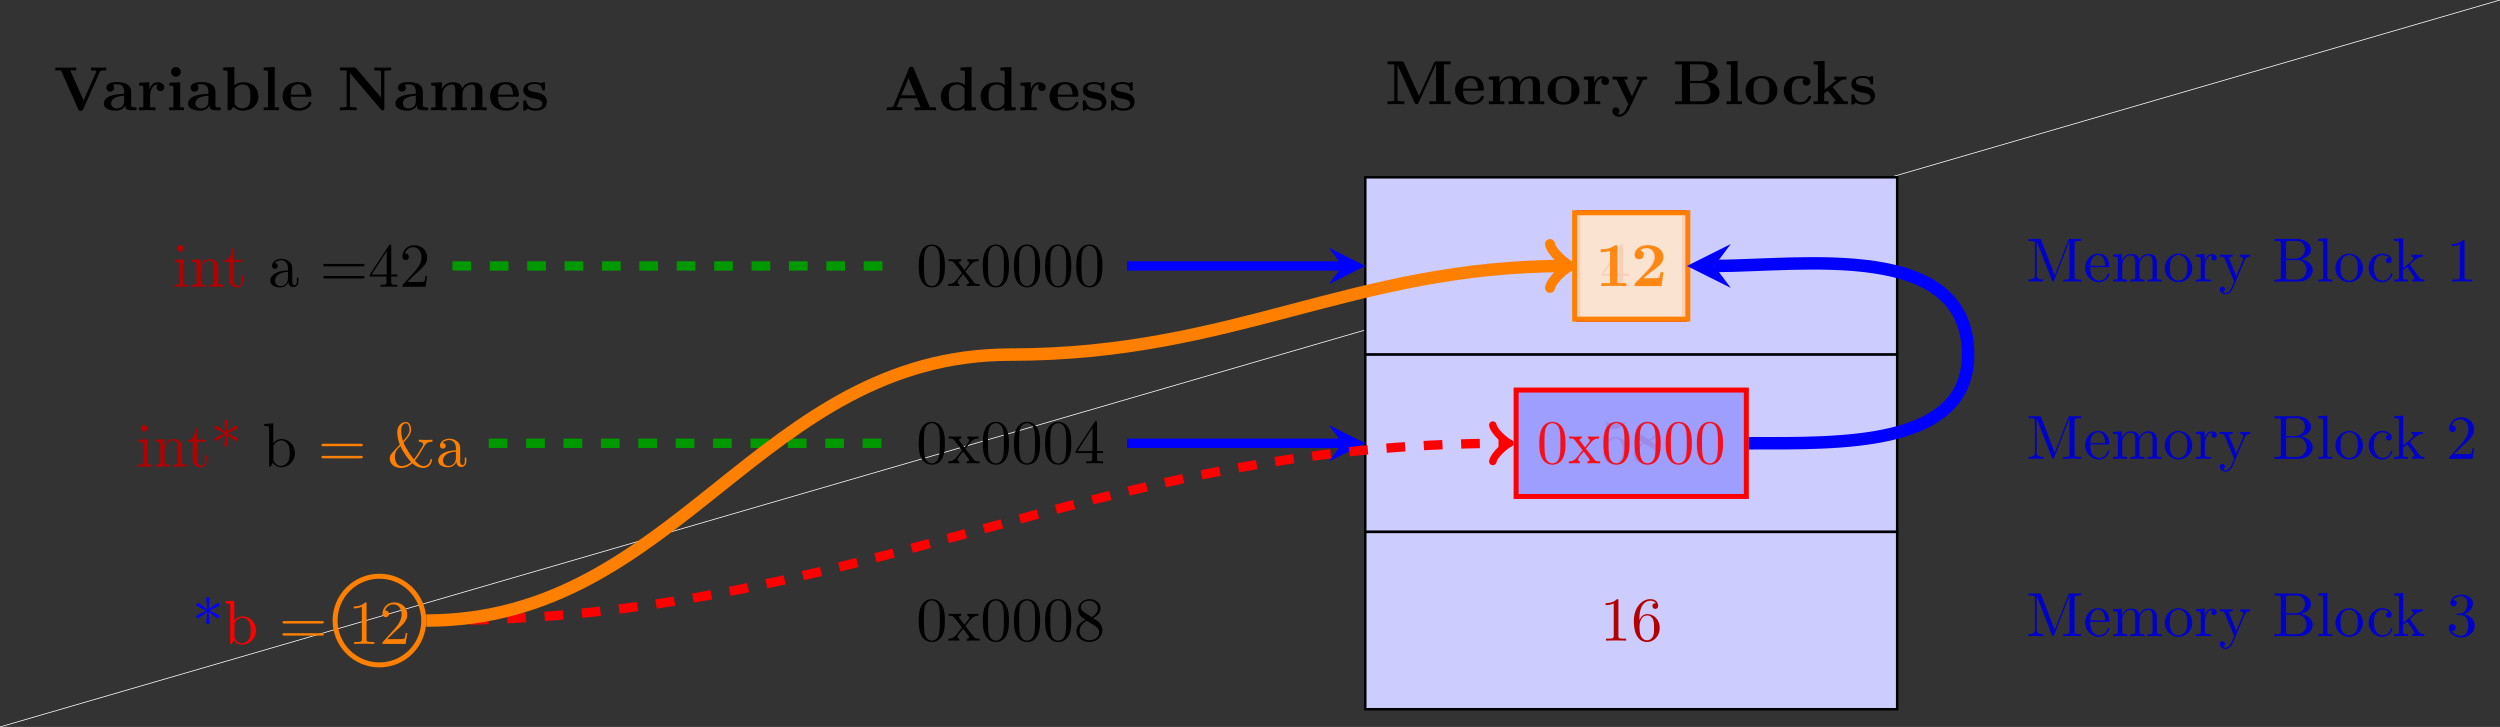 <?xml version="1.0" encoding="UTF-8"?>
<svg xmlns="http://www.w3.org/2000/svg" xmlns:xlink="http://www.w3.org/1999/xlink" width="399.685" height="116.221" viewBox="0 0 399.685 116.221">
<rect x="0" y="0" width="399.685" height="116.221" fill="#333333" stroke="none"/>
<defs>
<g>
<g id="glyph-0-0">
<path d="M 1.766 -4.406 L 0.375 -4.297 L 0.375 -3.984 C 1.016 -3.984 1.109 -3.922 1.109 -3.438 L 1.109 -0.75 C 1.109 -0.312 1 -0.312 0.328 -0.312 L 0.328 0 C 0.641 -0.016 1.188 -0.031 1.422 -0.031 C 1.781 -0.031 2.125 -0.016 2.469 0 L 2.469 -0.312 C 1.797 -0.312 1.766 -0.359 1.766 -0.75 Z M 1.797 -6.141 C 1.797 -6.453 1.562 -6.672 1.281 -6.672 C 0.969 -6.672 0.75 -6.406 0.75 -6.141 C 0.75 -5.875 0.969 -5.609 1.281 -5.609 C 1.562 -5.609 1.797 -5.828 1.797 -6.141 Z M 1.797 -6.141 "/>
</g>
<g id="glyph-0-1">
<path d="M 1.094 -3.422 L 1.094 -0.75 C 1.094 -0.312 0.984 -0.312 0.312 -0.312 L 0.312 0 C 0.672 -0.016 1.172 -0.031 1.453 -0.031 C 1.703 -0.031 2.219 -0.016 2.562 0 L 2.562 -0.312 C 1.891 -0.312 1.781 -0.312 1.781 -0.75 L 1.781 -2.594 C 1.781 -3.625 2.5 -4.188 3.125 -4.188 C 3.766 -4.188 3.875 -3.656 3.875 -3.078 L 3.875 -0.75 C 3.875 -0.312 3.766 -0.312 3.094 -0.312 L 3.094 0 C 3.438 -0.016 3.953 -0.031 4.219 -0.031 C 4.469 -0.031 5 -0.016 5.328 0 L 5.328 -0.312 C 4.812 -0.312 4.562 -0.312 4.562 -0.609 L 4.562 -2.516 C 4.562 -3.375 4.562 -3.672 4.25 -4.031 C 4.109 -4.203 3.781 -4.406 3.203 -4.406 C 2.469 -4.406 2 -3.984 1.719 -3.359 L 1.719 -4.406 L 0.312 -4.297 L 0.312 -3.984 C 1.016 -3.984 1.094 -3.922 1.094 -3.422 Z M 1.094 -3.422 "/>
</g>
<g id="glyph-0-2">
<path d="M 1.719 -3.984 L 3.156 -3.984 L 3.156 -4.297 L 1.719 -4.297 L 1.719 -6.125 L 1.469 -6.125 C 1.469 -5.312 1.172 -4.25 0.188 -4.203 L 0.188 -3.984 L 1.031 -3.984 L 1.031 -1.234 C 1.031 -0.016 1.969 0.109 2.328 0.109 C 3.031 0.109 3.312 -0.594 3.312 -1.234 L 3.312 -1.797 L 3.062 -1.797 L 3.062 -1.25 C 3.062 -0.516 2.766 -0.141 2.391 -0.141 C 1.719 -0.141 1.719 -1.047 1.719 -1.219 Z M 1.719 -3.984 "/>
</g>
<g id="glyph-0-3">
<path d="M 3.312 -0.75 C 3.359 -0.359 3.625 0.062 4.094 0.062 C 4.312 0.062 4.922 -0.078 4.922 -0.891 L 4.922 -1.453 L 4.672 -1.453 L 4.672 -0.891 C 4.672 -0.312 4.422 -0.25 4.312 -0.25 C 3.984 -0.25 3.938 -0.703 3.938 -0.75 L 3.938 -2.734 C 3.938 -3.156 3.938 -3.547 3.578 -3.922 C 3.188 -4.312 2.688 -4.469 2.219 -4.469 C 1.391 -4.469 0.703 -4 0.703 -3.344 C 0.703 -3.047 0.906 -2.875 1.172 -2.875 C 1.453 -2.875 1.625 -3.078 1.625 -3.328 C 1.625 -3.453 1.578 -3.781 1.109 -3.781 C 1.391 -4.141 1.875 -4.25 2.188 -4.25 C 2.688 -4.25 3.25 -3.859 3.25 -2.969 L 3.25 -2.609 C 2.734 -2.578 2.047 -2.547 1.422 -2.25 C 0.672 -1.906 0.422 -1.391 0.422 -0.953 C 0.422 -0.141 1.391 0.109 2.016 0.109 C 2.672 0.109 3.125 -0.297 3.312 -0.75 Z M 3.25 -2.391 L 3.25 -1.391 C 3.25 -0.453 2.531 -0.109 2.078 -0.109 C 1.594 -0.109 1.188 -0.453 1.188 -0.953 C 1.188 -1.5 1.609 -2.328 3.25 -2.391 Z M 3.25 -2.391 "/>
</g>
<g id="glyph-0-4">
<path d="M 6.844 -3.266 C 7 -3.266 7.188 -3.266 7.188 -3.453 C 7.188 -3.656 7 -3.656 6.859 -3.656 L 0.891 -3.656 C 0.75 -3.656 0.562 -3.656 0.562 -3.453 C 0.562 -3.266 0.75 -3.266 0.891 -3.266 Z M 6.859 -1.328 C 7 -1.328 7.188 -1.328 7.188 -1.531 C 7.188 -1.719 7 -1.719 6.844 -1.719 L 0.891 -1.719 C 0.75 -1.719 0.562 -1.719 0.562 -1.531 C 0.562 -1.328 0.75 -1.328 0.891 -1.328 Z M 6.859 -1.328 "/>
</g>
<g id="glyph-0-5">
<path d="M 2.938 -1.641 L 2.938 -0.781 C 2.938 -0.422 2.906 -0.312 2.172 -0.312 L 1.969 -0.312 L 1.969 0 C 2.375 -0.031 2.891 -0.031 3.312 -0.031 C 3.734 -0.031 4.25 -0.031 4.672 0 L 4.672 -0.312 L 4.453 -0.312 C 3.719 -0.312 3.703 -0.422 3.703 -0.781 L 3.703 -1.641 L 4.688 -1.641 L 4.688 -1.953 L 3.703 -1.953 L 3.703 -6.484 C 3.703 -6.688 3.703 -6.75 3.531 -6.75 C 3.453 -6.75 3.422 -6.75 3.344 -6.625 L 0.281 -1.953 L 0.281 -1.641 Z M 2.984 -1.953 L 0.562 -1.953 L 2.984 -5.672 Z M 2.984 -1.953 "/>
</g>
<g id="glyph-0-6">
<path d="M 1.266 -0.766 L 2.328 -1.797 C 3.875 -3.172 4.469 -3.703 4.469 -4.703 C 4.469 -5.844 3.578 -6.641 2.359 -6.641 C 1.234 -6.641 0.5 -5.719 0.5 -4.828 C 0.5 -4.281 1 -4.281 1.031 -4.281 C 1.203 -4.281 1.547 -4.391 1.547 -4.812 C 1.547 -5.062 1.359 -5.328 1.016 -5.328 C 0.938 -5.328 0.922 -5.328 0.891 -5.312 C 1.109 -5.969 1.656 -6.328 2.234 -6.328 C 3.141 -6.328 3.562 -5.516 3.562 -4.703 C 3.562 -3.906 3.078 -3.125 2.516 -2.5 L 0.609 -0.375 C 0.5 -0.266 0.5 -0.234 0.5 0 L 4.203 0 L 4.469 -1.734 L 4.234 -1.734 C 4.172 -1.438 4.109 -1 4 -0.844 C 3.938 -0.766 3.281 -0.766 3.062 -0.766 Z M 1.266 -0.766 "/>
</g>
<g id="glyph-0-7">
<path d="M 2.609 -5.125 C 3.094 -4.766 3.844 -4.203 3.891 -4.172 C 3.953 -4.141 3.984 -4.109 4.062 -4.109 C 4.219 -4.109 4.328 -4.266 4.328 -4.391 C 4.328 -4.5 4.281 -4.578 4.109 -4.672 L 2.719 -5.328 L 4.094 -5.984 C 4.281 -6.078 4.328 -6.141 4.328 -6.266 C 4.328 -6.391 4.219 -6.547 4.062 -6.547 C 3.984 -6.547 3.969 -6.547 3.703 -6.344 L 2.609 -5.531 L 2.75 -7.234 C 2.75 -7.375 2.625 -7.484 2.5 -7.484 C 2.328 -7.484 2.219 -7.359 2.219 -7.234 C 2.219 -7.125 2.359 -5.75 2.375 -5.531 L 1.141 -6.438 C 1 -6.547 0.984 -6.547 0.922 -6.547 C 0.75 -6.547 0.641 -6.391 0.641 -6.266 C 0.641 -6.156 0.688 -6.078 0.859 -5.984 L 2.266 -5.328 L 0.875 -4.672 C 0.688 -4.578 0.641 -4.516 0.641 -4.391 C 0.641 -4.375 0.641 -4.109 0.984 -4.109 L 2.375 -5.125 L 2.219 -3.422 C 2.219 -3.281 2.359 -3.188 2.484 -3.188 C 2.641 -3.188 2.75 -3.297 2.75 -3.422 C 2.75 -3.531 2.625 -4.906 2.609 -5.125 Z M 2.609 -5.125 "/>
</g>
<g id="glyph-0-8">
<path d="M 1.719 -3.766 L 1.719 -6.922 L 0.281 -6.812 L 0.281 -6.5 C 0.984 -6.5 1.062 -6.438 1.062 -5.938 L 1.062 0 L 1.312 0 C 1.312 -0.016 1.391 -0.156 1.672 -0.625 C 1.812 -0.391 2.234 0.109 2.969 0.109 C 4.156 0.109 5.188 -0.875 5.188 -2.156 C 5.188 -3.422 4.219 -4.406 3.078 -4.406 C 2.297 -4.406 1.875 -3.938 1.719 -3.766 Z M 1.75 -1.141 L 1.75 -3.188 C 1.75 -3.375 1.75 -3.391 1.859 -3.547 C 2.25 -4.109 2.797 -4.188 3.031 -4.188 C 3.484 -4.188 3.844 -3.922 4.078 -3.547 C 4.344 -3.141 4.359 -2.578 4.359 -2.156 C 4.359 -1.797 4.344 -1.203 4.062 -0.75 C 3.844 -0.438 3.469 -0.109 2.938 -0.109 C 2.484 -0.109 2.125 -0.344 1.891 -0.719 C 1.75 -0.922 1.75 -0.953 1.75 -1.141 Z M 1.75 -1.141 "/>
</g>
<g id="glyph-0-9">
<path d="M 6.938 -1.203 C 6.906 -0.422 6.266 -0.094 5.828 -0.094 C 5.281 -0.094 4.766 -0.594 4.453 -0.984 C 4.906 -1.5 5.297 -2.188 5.766 -2.969 C 6.156 -3.625 6.359 -3.984 7.25 -3.984 L 7.25 -4.297 C 6.875 -4.281 6.344 -4.266 6.281 -4.266 C 6.172 -4.266 5.328 -4.281 5.062 -4.297 L 5.062 -3.984 C 5.516 -3.984 5.766 -3.797 5.766 -3.547 C 5.766 -3.453 5.719 -3.375 5.719 -3.344 C 5.156 -2.375 4.719 -1.703 4.281 -1.172 C 4.156 -1.328 3.078 -2.688 2.625 -3.844 C 3.172 -4.438 3.844 -5.188 3.844 -5.859 C 3.844 -6.312 3.688 -7.141 2.984 -7.141 C 2.359 -7.141 1.625 -6.594 1.625 -5.531 C 1.625 -5.109 1.688 -4.391 2.031 -3.516 L 1.125 -2.547 C 0.672 -2.078 0.422 -1.812 0.422 -1.281 C 0.422 -0.406 1.234 0.219 2.219 0.219 C 3.078 0.219 3.656 -0.203 4.031 -0.531 C 4.719 0.062 5.297 0.219 5.781 0.219 C 6.547 0.219 7.172 -0.344 7.188 -1.203 Z M 2.547 -4.078 C 2.281 -4.875 2.25 -5.453 2.25 -5.766 C 2.25 -6.594 2.656 -6.922 3 -6.922 C 3.594 -6.922 3.594 -5.875 3.594 -5.859 C 3.594 -5.203 2.797 -4.344 2.547 -4.078 Z M 2.125 -3.281 C 2.344 -2.812 2.5 -2.516 2.922 -1.891 C 3.109 -1.609 3.469 -1.094 3.844 -0.734 C 3.203 -0.156 2.578 -0.094 2.297 -0.094 C 1.469 -0.094 1.25 -1.062 1.25 -1.594 C 1.25 -2.406 1.578 -2.766 2.125 -3.281 Z M 2.125 -3.281 "/>
</g>
<g id="glyph-0-10">
<path d="M 2.938 -6.375 C 2.938 -6.625 2.938 -6.641 2.703 -6.641 C 2.078 -6 1.203 -6 0.891 -6 L 0.891 -5.688 C 1.094 -5.688 1.672 -5.688 2.188 -5.953 L 2.188 -0.781 C 2.188 -0.422 2.156 -0.312 1.266 -0.312 L 0.953 -0.312 L 0.953 0 C 1.297 -0.031 2.156 -0.031 2.562 -0.031 C 2.953 -0.031 3.828 -0.031 4.172 0 L 4.172 -0.312 L 3.859 -0.312 C 2.953 -0.312 2.938 -0.422 2.938 -0.781 Z M 2.938 -6.375 "/>
</g>
<g id="glyph-0-11">
<path d="M 4.578 -3.188 C 4.578 -3.984 4.531 -4.781 4.188 -5.516 C 3.734 -6.484 2.906 -6.641 2.5 -6.641 C 1.891 -6.641 1.172 -6.375 0.75 -5.453 C 0.438 -4.766 0.391 -3.984 0.391 -3.188 C 0.391 -2.438 0.422 -1.547 0.844 -0.781 C 1.266 0.016 2 0.219 2.484 0.219 C 3.016 0.219 3.781 0.016 4.219 -0.938 C 4.531 -1.625 4.578 -2.406 4.578 -3.188 Z M 2.484 0 C 2.094 0 1.5 -0.25 1.328 -1.203 C 1.219 -1.797 1.219 -2.719 1.219 -3.312 C 1.219 -3.953 1.219 -4.609 1.297 -5.141 C 1.484 -6.328 2.234 -6.422 2.484 -6.422 C 2.812 -6.422 3.469 -6.234 3.656 -5.25 C 3.766 -4.688 3.766 -3.938 3.766 -3.312 C 3.766 -2.562 3.766 -1.891 3.656 -1.25 C 3.5 -0.297 2.938 0 2.484 0 Z M 2.484 0 "/>
</g>
<g id="glyph-0-12">
<path d="M 2.859 -2.344 C 3.156 -2.719 3.531 -3.203 3.781 -3.469 C 4.094 -3.828 4.5 -3.984 4.969 -3.984 L 4.969 -4.297 C 4.703 -4.281 4.406 -4.266 4.141 -4.266 C 3.844 -4.266 3.312 -4.281 3.188 -4.297 L 3.188 -3.984 C 3.406 -3.969 3.484 -3.844 3.484 -3.672 C 3.484 -3.516 3.375 -3.391 3.328 -3.328 L 2.719 -2.547 L 1.938 -3.562 C 1.844 -3.656 1.844 -3.672 1.844 -3.734 C 1.844 -3.891 2 -3.984 2.188 -3.984 L 2.188 -4.297 C 1.938 -4.281 1.281 -4.266 1.109 -4.266 C 0.906 -4.266 0.438 -4.281 0.172 -4.297 L 0.172 -3.984 C 0.875 -3.984 0.875 -3.984 1.344 -3.375 L 2.328 -2.094 L 1.391 -0.906 C 0.922 -0.328 0.328 -0.312 0.125 -0.312 L 0.125 0 C 0.375 -0.016 0.688 -0.031 0.953 -0.031 C 1.234 -0.031 1.656 -0.016 1.891 0 L 1.891 -0.312 C 1.672 -0.344 1.609 -0.469 1.609 -0.625 C 1.609 -0.844 1.891 -1.172 2.5 -1.891 L 3.266 -0.891 C 3.344 -0.781 3.469 -0.625 3.469 -0.562 C 3.469 -0.469 3.375 -0.312 3.109 -0.312 L 3.109 0 C 3.406 -0.016 3.969 -0.031 4.188 -0.031 C 4.453 -0.031 4.844 -0.016 5.141 0 L 5.141 -0.312 C 4.609 -0.312 4.422 -0.328 4.203 -0.625 Z M 2.859 -2.344 "/>
</g>
<g id="glyph-0-13">
<path d="M 1.625 -4.562 C 1.172 -4.859 1.125 -5.188 1.125 -5.359 C 1.125 -5.969 1.781 -6.391 2.484 -6.391 C 3.203 -6.391 3.844 -5.875 3.844 -5.156 C 3.844 -4.578 3.453 -4.109 2.859 -3.766 Z M 3.078 -3.609 C 3.797 -3.984 4.281 -4.5 4.281 -5.156 C 4.281 -6.078 3.406 -6.641 2.5 -6.641 C 1.5 -6.641 0.688 -5.906 0.688 -4.969 C 0.688 -4.797 0.703 -4.344 1.125 -3.875 C 1.234 -3.766 1.609 -3.516 1.859 -3.344 C 1.281 -3.047 0.422 -2.5 0.422 -1.5 C 0.422 -0.453 1.438 0.219 2.484 0.219 C 3.609 0.219 4.562 -0.609 4.562 -1.672 C 4.562 -2.031 4.453 -2.484 4.062 -2.906 C 3.875 -3.109 3.719 -3.203 3.078 -3.609 Z M 2.078 -3.188 L 3.312 -2.406 C 3.594 -2.219 4.062 -1.922 4.062 -1.312 C 4.062 -0.578 3.312 -0.062 2.5 -0.062 C 1.641 -0.062 0.922 -0.672 0.922 -1.5 C 0.922 -2.078 1.234 -2.719 2.078 -3.188 Z M 2.078 -3.188 "/>
</g>
<g id="glyph-0-14">
<path d="M 4.469 -2 C 4.469 -3.188 3.656 -4.188 2.578 -4.188 C 2.109 -4.188 1.672 -4.031 1.312 -3.672 L 1.312 -5.625 C 1.516 -5.562 1.844 -5.5 2.156 -5.5 C 3.391 -5.5 4.094 -6.406 4.094 -6.531 C 4.094 -6.594 4.062 -6.641 3.984 -6.641 C 3.984 -6.641 3.953 -6.641 3.906 -6.609 C 3.703 -6.516 3.219 -6.312 2.547 -6.312 C 2.156 -6.312 1.688 -6.391 1.219 -6.594 C 1.141 -6.625 1.125 -6.625 1.109 -6.625 C 1 -6.625 1 -6.547 1 -6.391 L 1 -3.438 C 1 -3.266 1 -3.188 1.141 -3.188 C 1.219 -3.188 1.234 -3.203 1.281 -3.266 C 1.391 -3.422 1.75 -3.969 2.562 -3.969 C 3.078 -3.969 3.328 -3.516 3.406 -3.328 C 3.562 -2.953 3.594 -2.578 3.594 -2.078 C 3.594 -1.719 3.594 -1.125 3.344 -0.703 C 3.109 -0.312 2.734 -0.062 2.281 -0.062 C 1.562 -0.062 0.984 -0.594 0.812 -1.172 C 0.844 -1.172 0.875 -1.156 0.984 -1.156 C 1.312 -1.156 1.484 -1.406 1.484 -1.641 C 1.484 -1.891 1.312 -2.141 0.984 -2.141 C 0.844 -2.141 0.5 -2.062 0.5 -1.609 C 0.5 -0.75 1.188 0.219 2.297 0.219 C 3.453 0.219 4.469 -0.734 4.469 -2 Z M 4.469 -2 "/>
</g>
<g id="glyph-0-15">
<path d="M 1.312 -3.266 L 1.312 -3.516 C 1.312 -6.031 2.547 -6.391 3.062 -6.391 C 3.297 -6.391 3.719 -6.328 3.938 -5.984 C 3.781 -5.984 3.391 -5.984 3.391 -5.547 C 3.391 -5.234 3.625 -5.078 3.844 -5.078 C 4 -5.078 4.312 -5.172 4.312 -5.562 C 4.312 -6.156 3.875 -6.641 3.047 -6.641 C 1.766 -6.641 0.422 -5.359 0.422 -3.156 C 0.422 -0.484 1.578 0.219 2.5 0.219 C 3.609 0.219 4.562 -0.719 4.562 -2.031 C 4.562 -3.297 3.672 -4.25 2.562 -4.25 C 1.891 -4.25 1.516 -3.75 1.312 -3.266 Z M 2.5 -0.062 C 1.875 -0.062 1.578 -0.656 1.516 -0.812 C 1.328 -1.281 1.328 -2.078 1.328 -2.25 C 1.328 -3.031 1.656 -4.031 2.547 -4.031 C 2.719 -4.031 3.172 -4.031 3.484 -3.406 C 3.656 -3.047 3.656 -2.531 3.656 -2.047 C 3.656 -1.562 3.656 -1.062 3.484 -0.703 C 3.188 -0.109 2.734 -0.062 2.5 -0.062 Z M 2.5 -0.062 "/>
</g>
<g id="glyph-0-16">
<path d="M 2.406 -6.594 C 2.312 -6.812 2.281 -6.812 2.047 -6.812 L 0.375 -6.812 L 0.375 -6.5 L 0.609 -6.5 C 1.375 -6.5 1.391 -6.391 1.391 -6.031 L 1.391 -1.047 C 1.391 -0.781 1.391 -0.312 0.375 -0.312 L 0.375 0 C 0.719 -0.016 1.203 -0.031 1.531 -0.031 C 1.859 -0.031 2.359 -0.016 2.703 0 L 2.703 -0.312 C 1.672 -0.312 1.672 -0.781 1.672 -1.047 L 1.672 -6.422 L 1.688 -6.422 L 4.094 -0.219 C 4.141 -0.094 4.188 0 4.281 0 C 4.391 0 4.422 -0.078 4.469 -0.188 L 6.922 -6.5 L 6.922 -0.781 C 6.922 -0.422 6.906 -0.312 6.141 -0.312 L 5.906 -0.312 L 5.906 0 C 6.266 -0.031 6.953 -0.031 7.344 -0.031 C 7.719 -0.031 8.391 -0.031 8.766 0 L 8.766 -0.312 L 8.516 -0.312 C 7.75 -0.312 7.734 -0.422 7.734 -0.781 L 7.734 -6.031 C 7.734 -6.391 7.75 -6.5 8.516 -6.5 L 8.766 -6.5 L 8.766 -6.812 L 7.078 -6.812 C 6.812 -6.812 6.812 -6.797 6.75 -6.625 L 4.562 -1 Z M 2.406 -6.594 "/>
</g>
<g id="glyph-0-17">
<path d="M 1.109 -2.516 C 1.172 -4 2.016 -4.25 2.359 -4.25 C 3.375 -4.25 3.484 -2.906 3.484 -2.516 Z M 1.109 -2.297 L 3.891 -2.297 C 4.109 -2.297 4.141 -2.297 4.141 -2.516 C 4.141 -3.5 3.594 -4.469 2.359 -4.469 C 1.203 -4.469 0.281 -3.438 0.281 -2.188 C 0.281 -0.859 1.328 0.109 2.469 0.109 C 3.688 0.109 4.141 -1 4.141 -1.188 C 4.141 -1.281 4.062 -1.312 4 -1.312 C 3.922 -1.312 3.891 -1.25 3.875 -1.172 C 3.531 -0.141 2.625 -0.141 2.531 -0.141 C 2.031 -0.141 1.641 -0.438 1.406 -0.812 C 1.109 -1.281 1.109 -1.938 1.109 -2.297 Z M 1.109 -2.297 "/>
</g>
<g id="glyph-0-18">
<path d="M 1.094 -3.422 L 1.094 -0.75 C 1.094 -0.312 0.984 -0.312 0.312 -0.312 L 0.312 0 C 0.672 -0.016 1.172 -0.031 1.453 -0.031 C 1.703 -0.031 2.219 -0.016 2.562 0 L 2.562 -0.312 C 1.891 -0.312 1.781 -0.312 1.781 -0.75 L 1.781 -2.594 C 1.781 -3.625 2.5 -4.188 3.125 -4.188 C 3.766 -4.188 3.875 -3.656 3.875 -3.078 L 3.875 -0.75 C 3.875 -0.312 3.766 -0.312 3.094 -0.312 L 3.094 0 C 3.438 -0.016 3.953 -0.031 4.219 -0.031 C 4.469 -0.031 5 -0.016 5.328 0 L 5.328 -0.312 C 4.672 -0.312 4.562 -0.312 4.562 -0.75 L 4.562 -2.594 C 4.562 -3.625 5.266 -4.188 5.906 -4.188 C 6.531 -4.188 6.641 -3.656 6.641 -3.078 L 6.641 -0.75 C 6.641 -0.312 6.531 -0.312 5.859 -0.312 L 5.859 0 C 6.203 -0.016 6.719 -0.031 6.984 -0.031 C 7.25 -0.031 7.766 -0.016 8.109 0 L 8.109 -0.312 C 7.594 -0.312 7.344 -0.312 7.328 -0.609 L 7.328 -2.516 C 7.328 -3.375 7.328 -3.672 7.016 -4.031 C 6.875 -4.203 6.547 -4.406 5.969 -4.406 C 5.141 -4.406 4.688 -3.812 4.531 -3.422 C 4.391 -4.297 3.656 -4.406 3.203 -4.406 C 2.469 -4.406 2 -3.984 1.719 -3.359 L 1.719 -4.406 L 0.312 -4.297 L 0.312 -3.984 C 1.016 -3.984 1.094 -3.922 1.094 -3.422 Z M 1.094 -3.422 "/>
</g>
<g id="glyph-0-19">
<path d="M 4.688 -2.141 C 4.688 -3.406 3.703 -4.469 2.5 -4.469 C 1.25 -4.469 0.281 -3.375 0.281 -2.141 C 0.281 -0.844 1.312 0.109 2.484 0.109 C 3.688 0.109 4.688 -0.875 4.688 -2.141 Z M 2.5 -0.141 C 2.062 -0.141 1.625 -0.344 1.359 -0.812 C 1.109 -1.25 1.109 -1.859 1.109 -2.219 C 1.109 -2.609 1.109 -3.141 1.344 -3.578 C 1.609 -4.031 2.078 -4.25 2.484 -4.25 C 2.922 -4.25 3.344 -4.031 3.609 -3.594 C 3.875 -3.172 3.875 -2.594 3.875 -2.219 C 3.875 -1.859 3.875 -1.312 3.656 -0.875 C 3.422 -0.422 2.984 -0.141 2.5 -0.141 Z M 2.5 -0.141 "/>
</g>
<g id="glyph-0-20">
<path d="M 1.672 -3.312 L 1.672 -4.406 L 0.281 -4.297 L 0.281 -3.984 C 0.984 -3.984 1.062 -3.922 1.062 -3.422 L 1.062 -0.75 C 1.062 -0.312 0.953 -0.312 0.281 -0.312 L 0.281 0 C 0.672 -0.016 1.141 -0.031 1.422 -0.031 C 1.812 -0.031 2.281 -0.031 2.688 0 L 2.688 -0.312 L 2.469 -0.312 C 1.734 -0.312 1.719 -0.422 1.719 -0.781 L 1.719 -2.312 C 1.719 -3.297 2.141 -4.188 2.891 -4.188 C 2.953 -4.188 2.984 -4.188 3 -4.172 C 2.969 -4.172 2.766 -4.047 2.766 -3.781 C 2.766 -3.516 2.984 -3.359 3.203 -3.359 C 3.375 -3.359 3.625 -3.484 3.625 -3.797 C 3.625 -4.109 3.312 -4.406 2.891 -4.406 C 2.156 -4.406 1.797 -3.734 1.672 -3.312 Z M 1.672 -3.312 "/>
</g>
<g id="glyph-0-21">
<path d="M 4.141 -3.344 C 4.391 -3.984 4.906 -3.984 5.062 -3.984 L 5.062 -4.297 C 4.828 -4.281 4.547 -4.266 4.312 -4.266 C 4.141 -4.266 3.672 -4.281 3.453 -4.297 L 3.453 -3.984 C 3.766 -3.984 3.922 -3.812 3.922 -3.562 C 3.922 -3.453 3.906 -3.438 3.859 -3.312 L 2.844 -0.875 L 1.75 -3.547 C 1.703 -3.656 1.688 -3.688 1.688 -3.734 C 1.688 -3.984 2.047 -3.984 2.25 -3.984 L 2.25 -4.297 C 1.984 -4.281 1.328 -4.266 1.156 -4.266 C 0.891 -4.266 0.484 -4.281 0.188 -4.297 L 0.188 -3.984 C 0.672 -3.984 0.859 -3.984 1 -3.641 L 2.5 0 C 2.438 0.125 2.297 0.453 2.25 0.594 C 2.031 1.141 1.75 1.828 1.109 1.828 C 1.062 1.828 0.828 1.828 0.641 1.641 C 0.953 1.609 1.031 1.391 1.031 1.219 C 1.031 0.969 0.844 0.812 0.609 0.812 C 0.406 0.812 0.188 0.938 0.188 1.234 C 0.188 1.688 0.609 2.047 1.109 2.047 C 1.734 2.047 2.141 1.469 2.375 0.906 Z M 4.141 -3.344 "/>
</g>
<g id="glyph-0-22">
<path d="M 2.219 -3.656 L 2.219 -6.094 C 2.219 -6.438 2.234 -6.5 2.703 -6.5 L 3.938 -6.5 C 4.906 -6.5 5.25 -5.656 5.25 -5.125 C 5.25 -4.484 4.766 -3.656 3.656 -3.656 Z M 4.562 -3.562 C 5.531 -3.75 6.219 -4.391 6.219 -5.125 C 6.219 -5.984 5.297 -6.812 4 -6.812 L 0.359 -6.812 L 0.359 -6.5 L 0.594 -6.5 C 1.359 -6.5 1.391 -6.391 1.391 -6.031 L 1.391 -0.781 C 1.391 -0.422 1.359 -0.312 0.594 -0.312 L 0.359 -0.312 L 0.359 0 L 4.266 0 C 5.594 0 6.484 -0.891 6.484 -1.828 C 6.484 -2.688 5.672 -3.438 4.562 -3.562 Z M 3.953 -0.312 L 2.703 -0.312 C 2.234 -0.312 2.219 -0.375 2.219 -0.703 L 2.219 -3.422 L 4.094 -3.422 C 5.078 -3.422 5.5 -2.5 5.5 -1.828 C 5.5 -1.125 4.969 -0.312 3.953 -0.312 Z M 3.953 -0.312 "/>
</g>
<g id="glyph-0-23">
<path d="M 1.766 -6.922 L 0.328 -6.812 L 0.328 -6.5 C 1.031 -6.5 1.109 -6.438 1.109 -5.938 L 1.109 -0.75 C 1.109 -0.312 1 -0.312 0.328 -0.312 L 0.328 0 C 0.656 -0.016 1.188 -0.031 1.438 -0.031 C 1.688 -0.031 2.172 -0.016 2.547 0 L 2.547 -0.312 C 1.875 -0.312 1.766 -0.312 1.766 -0.75 Z M 1.766 -6.922 "/>
</g>
<g id="glyph-0-24">
<path d="M 1.172 -2.172 C 1.172 -3.797 1.984 -4.219 2.516 -4.219 C 2.609 -4.219 3.234 -4.203 3.578 -3.844 C 3.172 -3.812 3.109 -3.516 3.109 -3.391 C 3.109 -3.125 3.297 -2.938 3.562 -2.938 C 3.828 -2.938 4.031 -3.094 4.031 -3.406 C 4.031 -4.078 3.266 -4.469 2.5 -4.469 C 1.25 -4.469 0.344 -3.391 0.344 -2.156 C 0.344 -0.875 1.328 0.109 2.484 0.109 C 3.812 0.109 4.141 -1.094 4.141 -1.188 C 4.141 -1.281 4.031 -1.281 4 -1.281 C 3.922 -1.281 3.891 -1.25 3.875 -1.188 C 3.594 -0.266 2.938 -0.141 2.578 -0.141 C 2.047 -0.141 1.172 -0.562 1.172 -2.172 Z M 1.172 -2.172 "/>
</g>
<g id="glyph-0-25">
<path d="M 1.062 -0.75 C 1.062 -0.312 0.953 -0.312 0.281 -0.312 L 0.281 0 C 0.609 -0.016 1.078 -0.031 1.359 -0.031 C 1.672 -0.031 2.062 -0.016 2.469 0 L 2.469 -0.312 C 1.797 -0.312 1.688 -0.312 1.688 -0.75 L 1.688 -1.781 L 2.328 -2.328 C 3.094 -1.281 3.516 -0.719 3.516 -0.531 C 3.516 -0.344 3.344 -0.312 3.156 -0.312 L 3.156 0 C 3.422 -0.016 4.016 -0.031 4.234 -0.031 C 4.516 -0.031 4.812 -0.016 5.094 0 L 5.094 -0.312 C 4.719 -0.312 4.5 -0.312 4.125 -0.844 L 2.859 -2.625 C 2.844 -2.641 2.797 -2.703 2.797 -2.734 C 2.797 -2.766 3.516 -3.375 3.609 -3.453 C 4.234 -3.953 4.656 -3.984 4.859 -3.984 L 4.859 -4.297 C 4.578 -4.266 4.453 -4.266 4.172 -4.266 C 3.812 -4.266 3.188 -4.281 3.047 -4.297 L 3.047 -3.984 C 3.234 -3.984 3.344 -3.875 3.344 -3.734 C 3.344 -3.531 3.203 -3.422 3.125 -3.344 L 1.719 -2.141 L 1.719 -6.922 L 0.281 -6.812 L 0.281 -6.5 C 0.984 -6.5 1.062 -6.438 1.062 -5.938 Z M 1.062 -0.75 "/>
</g>
<g id="glyph-0-26">
<path d="M 2.891 -3.516 C 3.703 -3.781 4.281 -4.469 4.281 -5.266 C 4.281 -6.078 3.406 -6.641 2.453 -6.641 C 1.453 -6.641 0.688 -6.047 0.688 -5.281 C 0.688 -4.953 0.906 -4.766 1.203 -4.766 C 1.5 -4.766 1.703 -4.984 1.703 -5.281 C 1.703 -5.766 1.234 -5.766 1.094 -5.766 C 1.391 -6.266 2.047 -6.391 2.406 -6.391 C 2.828 -6.391 3.375 -6.172 3.375 -5.281 C 3.375 -5.156 3.344 -4.578 3.094 -4.141 C 2.797 -3.656 2.453 -3.625 2.203 -3.625 C 2.125 -3.609 1.891 -3.594 1.812 -3.594 C 1.734 -3.578 1.672 -3.562 1.672 -3.469 C 1.672 -3.359 1.734 -3.359 1.906 -3.359 L 2.344 -3.359 C 3.156 -3.359 3.531 -2.688 3.531 -1.703 C 3.531 -0.344 2.844 -0.062 2.406 -0.062 C 1.969 -0.062 1.219 -0.234 0.875 -0.812 C 1.219 -0.766 1.531 -0.984 1.531 -1.359 C 1.531 -1.719 1.266 -1.922 0.984 -1.922 C 0.734 -1.922 0.422 -1.781 0.422 -1.344 C 0.422 -0.438 1.344 0.219 2.438 0.219 C 3.656 0.219 4.562 -0.688 4.562 -1.703 C 4.562 -2.516 3.922 -3.297 2.891 -3.516 Z M 2.891 -3.516 "/>
</g>
<g id="glyph-1-0">
<path d="M 7.375 -6.156 C 7.438 -6.281 7.484 -6.375 8.203 -6.375 L 8.391 -6.375 L 8.391 -6.844 C 8.016 -6.828 7.531 -6.812 7.266 -6.812 C 6.875 -6.812 6.344 -6.812 5.969 -6.844 L 5.969 -6.375 C 6.047 -6.375 6.844 -6.375 6.844 -6.25 C 6.844 -6.203 6.812 -6.156 6.797 -6.125 L 4.781 -1.594 L 2.656 -6.375 L 3.594 -6.375 L 3.594 -6.844 C 3.219 -6.812 2.266 -6.812 1.828 -6.812 C 1.453 -6.812 0.609 -6.812 0.266 -6.844 L 0.266 -6.375 L 1.172 -6.375 L 3.922 -0.172 C 4 0 4.047 0.078 4.328 0.078 C 4.484 0.078 4.609 0.078 4.719 -0.156 Z M 7.375 -6.156 "/>
</g>
<g id="glyph-1-1">
<path d="M 3.734 -0.766 C 3.734 -0.453 3.734 0 4.766 0 L 5.25 0 C 5.438 0 5.562 0 5.562 -0.234 C 5.562 -0.469 5.438 -0.469 5.297 -0.469 C 4.688 -0.484 4.688 -0.609 4.688 -0.844 L 4.688 -2.984 C 4.688 -3.875 3.984 -4.516 2.5 -4.516 C 1.938 -4.516 0.719 -4.469 0.719 -3.594 C 0.719 -3.156 1.062 -2.969 1.328 -2.969 C 1.641 -2.969 1.969 -3.188 1.969 -3.594 C 1.969 -3.891 1.781 -4.062 1.75 -4.094 C 2.031 -4.141 2.344 -4.156 2.469 -4.156 C 3.203 -4.156 3.562 -3.734 3.562 -2.984 L 3.562 -2.641 C 2.844 -2.609 0.312 -2.516 0.312 -1.078 C 0.312 -0.125 1.562 0.062 2.25 0.062 C 3.047 0.062 3.516 -0.344 3.734 -0.766 Z M 3.562 -2.328 L 3.562 -1.391 C 3.562 -0.422 2.641 -0.297 2.391 -0.297 C 1.891 -0.297 1.484 -0.641 1.484 -1.094 C 1.484 -2.156 3.062 -2.297 3.562 -2.328 Z M 3.562 -2.328 "/>
</g>
<g id="glyph-1-2">
<path d="M 2.031 -3.359 L 2.031 -4.484 L 0.375 -4.406 L 0.375 -3.938 C 0.984 -3.938 1.062 -3.938 1.062 -3.547 L 1.062 -0.469 L 0.375 -0.469 L 0.375 0 C 0.719 -0.016 1.172 -0.031 1.625 -0.031 C 2 -0.031 2.641 -0.031 3 0 L 3 -0.469 L 2.141 -0.469 L 2.141 -2.219 C 2.141 -2.906 2.375 -4.125 3.375 -4.125 C 3.375 -4.109 3.188 -3.953 3.188 -3.672 C 3.188 -3.266 3.516 -3.062 3.797 -3.062 C 4.094 -3.062 4.406 -3.266 4.406 -3.672 C 4.406 -4.203 3.875 -4.484 3.344 -4.484 C 2.656 -4.484 2.25 -3.984 2.031 -3.359 Z M 2.031 -3.359 "/>
</g>
<g id="glyph-1-3">
<path d="M 2.234 -4.484 L 0.5 -4.406 L 0.5 -3.938 C 1.094 -3.938 1.156 -3.938 1.156 -3.547 L 1.156 -0.469 L 0.469 -0.469 L 0.469 0 C 0.781 -0.016 1.266 -0.031 1.688 -0.031 C 1.984 -0.031 2.5 -0.016 2.844 0 L 2.844 -0.469 L 2.234 -0.469 Z M 2.328 -6.156 C 2.328 -6.594 1.969 -6.922 1.562 -6.922 C 1.125 -6.922 0.781 -6.578 0.781 -6.156 C 0.781 -5.719 1.125 -5.375 1.562 -5.375 C 1.969 -5.375 2.328 -5.719 2.328 -6.156 Z M 2.328 -6.156 "/>
</g>
<g id="glyph-1-4">
<path d="M 2.141 -4 L 2.141 -6.922 L 0.375 -6.844 L 0.375 -6.375 C 0.984 -6.375 1.062 -6.375 1.062 -5.984 L 1.062 0 L 1.531 0 L 2.016 -0.562 C 2.094 -0.484 2.578 0.062 3.469 0.062 C 4.953 0.062 5.984 -0.844 5.984 -2.219 C 5.984 -3.547 5.047 -4.484 3.594 -4.484 C 2.875 -4.484 2.375 -4.203 2.141 -4 Z M 2.188 -0.984 L 2.188 -3.484 C 2.469 -3.844 2.938 -4.125 3.484 -4.125 C 4.703 -4.125 4.703 -2.922 4.703 -2.219 C 4.703 -1.75 4.703 -1.203 4.453 -0.812 C 4.156 -0.406 3.703 -0.297 3.375 -0.297 C 2.688 -0.297 2.297 -0.844 2.188 -0.984 Z M 2.188 -0.984 "/>
</g>
<g id="glyph-1-5">
<path d="M 2.234 -6.922 L 0.469 -6.844 L 0.469 -6.375 C 1.094 -6.375 1.156 -6.375 1.156 -5.984 L 1.156 -0.469 L 0.469 -0.469 L 0.469 0 C 0.781 -0.016 1.266 -0.031 1.688 -0.031 C 2.125 -0.031 2.578 -0.016 2.922 0 L 2.922 -0.469 L 2.234 -0.469 Z M 2.234 -6.922 "/>
</g>
<g id="glyph-1-6">
<path d="M 4.609 -2.172 C 4.828 -2.172 4.922 -2.172 4.922 -2.438 C 4.922 -2.75 4.859 -3.484 4.359 -3.984 C 4 -4.344 3.469 -4.516 2.781 -4.516 C 1.188 -4.516 0.312 -3.484 0.312 -2.25 C 0.312 -0.906 1.312 0.062 2.922 0.062 C 4.5 0.062 4.922 -1 4.922 -1.172 C 4.922 -1.344 4.734 -1.344 4.688 -1.344 C 4.516 -1.344 4.5 -1.297 4.438 -1.141 C 4.234 -0.656 3.656 -0.344 3.016 -0.344 C 1.609 -0.344 1.594 -1.672 1.594 -2.172 Z M 1.594 -2.5 C 1.609 -2.891 1.625 -3.312 1.828 -3.641 C 2.094 -4.031 2.5 -4.156 2.781 -4.156 C 3.953 -4.156 3.969 -2.844 3.984 -2.5 Z M 1.594 -2.5 "/>
</g>
<g id="glyph-1-7">
<path d="M 3 -6.703 C 2.891 -6.828 2.875 -6.844 2.672 -6.844 L 0.391 -6.844 L 0.391 -6.375 L 1.469 -6.375 L 1.469 -0.75 C 1.469 -0.531 1.453 -0.531 1.172 -0.5 C 0.938 -0.469 0.922 -0.469 0.641 -0.469 L 0.391 -0.469 L 0.391 0 C 0.766 -0.031 1.328 -0.031 1.719 -0.031 C 2.141 -0.031 2.656 -0.031 3.078 0 L 3.078 -0.469 L 2.828 -0.469 C 2.641 -0.469 2.469 -0.484 2.297 -0.5 C 2 -0.531 2 -0.531 2 -0.75 L 2 -5.969 L 6.953 -0.125 C 7.062 -0.016 7.062 0 7.234 0 C 7.5 0 7.5 -0.094 7.5 -0.312 L 7.5 -6.078 C 7.5 -6.297 7.5 -6.312 7.781 -6.344 C 8.031 -6.375 8.047 -6.375 8.328 -6.375 L 8.578 -6.375 L 8.578 -6.844 C 8.188 -6.812 7.625 -6.812 7.234 -6.812 C 6.812 -6.812 6.297 -6.812 5.891 -6.844 L 5.891 -6.375 L 6.141 -6.375 C 6.312 -6.375 6.484 -6.359 6.672 -6.344 C 6.953 -6.312 6.969 -6.297 6.969 -6.078 L 6.969 -2.047 Z M 3 -6.703 "/>
</g>
<g id="glyph-1-8">
<path d="M 1.141 -3.547 L 1.141 -0.469 L 0.453 -0.469 L 0.453 0 C 0.734 -0.016 1.328 -0.031 1.703 -0.031 C 2.094 -0.031 2.688 -0.016 2.953 0 L 2.953 -0.469 L 2.266 -0.469 L 2.266 -2.547 C 2.266 -3.641 3.141 -4.125 3.766 -4.125 C 4.094 -4.125 4.312 -3.922 4.312 -3.156 L 4.312 -0.469 L 3.625 -0.469 L 3.625 0 C 3.906 -0.016 4.5 -0.031 4.891 -0.031 C 5.281 -0.031 5.859 -0.016 6.141 0 L 6.141 -0.469 L 5.453 -0.469 L 5.453 -2.547 C 5.453 -3.641 6.312 -4.125 6.938 -4.125 C 7.281 -4.125 7.5 -3.922 7.5 -3.156 L 7.5 -0.469 L 6.812 -0.469 L 6.812 0 C 7.094 -0.016 7.688 -0.031 8.062 -0.031 C 8.453 -0.031 9.047 -0.016 9.328 0 L 9.328 -0.469 L 8.641 -0.469 L 8.641 -3.047 C 8.641 -4.078 8.125 -4.484 7.094 -4.484 C 6.188 -4.484 5.672 -3.984 5.406 -3.531 C 5.219 -4.453 4.297 -4.484 3.922 -4.484 C 3.047 -4.484 2.484 -4.031 2.156 -3.406 L 2.156 -4.484 L 0.453 -4.406 L 0.453 -3.938 C 1.062 -3.938 1.141 -3.938 1.141 -3.547 Z M 1.141 -3.547 "/>
</g>
<g id="glyph-1-9">
<path d="M 2.109 -2.938 C 1.734 -3 1.094 -3.109 1.094 -3.578 C 1.094 -4.203 2.016 -4.203 2.203 -4.203 C 2.953 -4.203 3.328 -3.906 3.375 -3.359 C 3.391 -3.203 3.406 -3.156 3.609 -3.156 C 3.844 -3.156 3.844 -3.203 3.844 -3.438 L 3.844 -4.234 C 3.844 -4.422 3.844 -4.516 3.672 -4.516 C 3.625 -4.516 3.609 -4.516 3.219 -4.328 C 2.953 -4.453 2.609 -4.516 2.219 -4.516 C 1.906 -4.516 0.375 -4.516 0.375 -3.203 C 0.375 -2.812 0.578 -2.547 0.781 -2.375 C 1.172 -2.031 1.562 -1.969 2.328 -1.828 C 2.688 -1.766 3.422 -1.641 3.422 -1.047 C 3.422 -0.297 2.516 -0.297 2.297 -0.297 C 1.234 -0.297 0.984 -1.031 0.859 -1.453 C 0.812 -1.594 0.75 -1.594 0.625 -1.594 C 0.375 -1.594 0.375 -1.531 0.375 -1.312 L 0.375 -0.219 C 0.375 -0.031 0.375 0.062 0.562 0.062 C 0.625 0.062 0.641 0.062 0.859 -0.094 C 0.875 -0.094 1.094 -0.234 1.109 -0.266 C 1.578 0.062 2.094 0.062 2.297 0.062 C 2.609 0.062 4.141 0.062 4.141 -1.391 C 4.141 -1.828 3.938 -2.172 3.594 -2.453 C 3.203 -2.734 2.875 -2.797 2.109 -2.938 Z M 2.109 -2.938 "/>
</g>
<g id="glyph-1-10">
<path d="M 4.719 -6.703 C 4.609 -6.953 4.5 -6.953 4.328 -6.953 C 4.047 -6.953 4 -6.875 3.938 -6.703 L 1.469 -0.703 C 1.406 -0.547 1.375 -0.469 0.625 -0.469 L 0.406 -0.469 L 0.406 0 C 0.781 -0.016 1.266 -0.031 1.578 -0.031 C 1.969 -0.031 2.516 -0.031 2.891 0 L 2.891 -0.469 C 2.875 -0.469 2 -0.469 2 -0.594 C 2 -0.609 2.031 -0.703 2.047 -0.719 L 2.547 -1.922 L 5.219 -1.922 L 5.812 -0.469 L 4.859 -0.469 L 4.859 0 C 5.25 -0.031 6.188 -0.031 6.625 -0.031 C 7.016 -0.031 7.891 -0.031 8.25 0 L 8.25 -0.469 L 7.281 -0.469 Z M 3.875 -5.156 L 5.016 -2.391 L 2.734 -2.391 Z M 3.875 -5.156 "/>
</g>
<g id="glyph-1-11">
<path d="M 4.172 -0.422 L 4.172 0.062 L 5.984 0 L 5.984 -0.469 C 5.375 -0.469 5.297 -0.469 5.297 -0.859 L 5.297 -6.922 L 3.531 -6.844 L 3.531 -6.375 C 4.156 -6.375 4.234 -6.375 4.234 -5.984 L 4.234 -4.031 C 3.734 -4.422 3.203 -4.484 2.875 -4.484 C 1.422 -4.484 0.375 -3.609 0.375 -2.203 C 0.375 -0.891 1.297 0.062 2.766 0.062 C 3.375 0.062 3.859 -0.172 4.172 -0.422 Z M 4.172 -3.516 L 4.172 -1.031 C 4.031 -0.844 3.625 -0.297 2.875 -0.297 C 1.656 -0.297 1.656 -1.5 1.656 -2.203 C 1.656 -2.688 1.656 -3.219 1.906 -3.609 C 2.203 -4.031 2.672 -4.125 2.984 -4.125 C 3.547 -4.125 3.953 -3.812 4.172 -3.516 Z M 4.172 -3.516 "/>
</g>
<g id="glyph-1-12">
<path d="M 5.438 -1.312 L 3.047 -6.594 C 2.938 -6.844 2.828 -6.844 2.609 -6.844 L 0.406 -6.844 L 0.406 -6.375 L 1.469 -6.375 L 1.469 -0.75 C 1.469 -0.531 1.469 -0.531 1.188 -0.5 C 0.953 -0.469 0.922 -0.469 0.641 -0.469 L 0.406 -0.469 L 0.406 0 C 0.781 -0.031 1.344 -0.031 1.734 -0.031 C 2.156 -0.031 2.672 -0.031 3.078 0 L 3.078 -0.469 L 2.828 -0.469 C 2.656 -0.469 2.484 -0.484 2.297 -0.5 C 2.016 -0.531 2 -0.531 2 -0.75 L 2 -6.234 L 2.016 -6.234 L 4.719 -0.25 C 4.812 -0.047 4.938 0 5.047 0 C 5.25 0 5.328 -0.156 5.359 -0.234 L 8.141 -6.375 L 8.156 -6.375 L 8.156 -0.469 L 7.078 -0.469 L 7.078 0 C 7.438 -0.031 8.359 -0.031 8.766 -0.031 C 9.188 -0.031 10.125 -0.031 10.484 0 L 10.484 -0.469 L 9.406 -0.469 L 9.406 -6.375 L 10.484 -6.375 L 10.484 -6.844 L 8.281 -6.844 C 8.062 -6.844 7.938 -6.844 7.828 -6.594 Z M 5.438 -1.312 "/>
</g>
<g id="glyph-1-13">
<path d="M 5.406 -2.172 C 5.406 -3.516 4.484 -4.516 2.859 -4.516 C 1.219 -4.516 0.312 -3.5 0.312 -2.172 C 0.312 -0.938 1.203 0.062 2.859 0.062 C 4.531 0.062 5.406 -0.953 5.406 -2.172 Z M 2.859 -0.344 C 1.594 -0.344 1.594 -1.422 1.594 -2.281 C 1.594 -2.734 1.594 -3.234 1.766 -3.578 C 1.953 -3.953 2.375 -4.156 2.859 -4.156 C 3.281 -4.156 3.703 -4 3.922 -3.656 C 4.125 -3.312 4.125 -2.766 4.125 -2.281 C 4.125 -1.422 4.125 -0.344 2.859 -0.344 Z M 2.859 -0.344 "/>
</g>
<g id="glyph-1-14">
<path d="M 5.047 -3.75 C 5.109 -3.891 5.141 -3.953 5.781 -3.953 L 5.781 -4.422 C 5.547 -4.406 5.25 -4.391 5 -4.391 C 4.75 -4.391 4.297 -4.422 4.094 -4.422 L 4.094 -3.953 C 4.109 -3.953 4.562 -3.953 4.562 -3.844 C 4.562 -3.828 4.516 -3.734 4.5 -3.719 L 3.359 -1.266 L 2.094 -3.953 L 2.625 -3.953 L 2.625 -4.422 C 2.297 -4.406 1.406 -4.391 1.391 -4.391 C 1.109 -4.391 0.672 -4.422 0.266 -4.422 L 0.266 -3.953 L 0.891 -3.953 L 2.766 0 L 2.531 0.484 C 2.312 0.953 2 1.641 1.281 1.641 C 1.141 1.641 1.125 1.625 1.047 1.594 C 1.141 1.562 1.359 1.422 1.359 1.062 C 1.359 0.734 1.125 0.5 0.781 0.5 C 0.516 0.5 0.219 0.688 0.219 1.078 C 0.219 1.578 0.688 2 1.281 2 C 2.047 2 2.625 1.375 2.906 0.812 Z M 5.047 -3.75 "/>
</g>
<g id="glyph-1-15">
<path d="M 2.766 -3.734 L 2.766 -6.375 L 4.578 -6.375 C 5.594 -6.375 5.766 -5.578 5.766 -5.125 C 5.766 -4.359 5.297 -3.734 4.328 -3.734 Z M 5.469 -3.562 C 6.547 -3.766 7.188 -4.359 7.188 -5.125 C 7.188 -6.047 6.312 -6.844 4.719 -6.844 L 0.391 -6.844 L 0.391 -6.375 L 1.469 -6.375 L 1.469 -0.469 L 0.391 -0.469 L 0.391 0 L 5.016 0 C 6.672 0 7.5 -0.875 7.5 -1.859 C 7.5 -2.812 6.656 -3.484 5.469 -3.562 Z M 4.609 -0.469 L 2.766 -0.469 L 2.766 -3.375 L 4.703 -3.375 C 4.906 -3.375 5.375 -3.375 5.719 -2.953 C 6.047 -2.531 6.047 -1.969 6.047 -1.859 C 6.047 -1.75 6.047 -0.469 4.609 -0.469 Z M 4.609 -0.469 "/>
</g>
<g id="glyph-1-16">
<path d="M 3.594 -4.062 C 3.406 -3.891 3.391 -3.688 3.391 -3.594 C 3.391 -3.156 3.734 -2.969 4 -2.969 C 4.312 -2.969 4.641 -3.188 4.641 -3.594 C 4.641 -4.453 3.484 -4.516 2.906 -4.516 C 1.109 -4.516 0.375 -3.375 0.375 -2.219 C 0.375 -0.891 1.312 0.062 2.844 0.062 C 4.469 0.062 4.766 -1.094 4.766 -1.172 C 4.766 -1.312 4.625 -1.312 4.531 -1.312 C 4.344 -1.312 4.344 -1.281 4.281 -1.156 C 4.031 -0.531 3.547 -0.344 3.047 -0.344 C 1.656 -0.344 1.656 -1.797 1.656 -2.266 C 1.656 -2.828 1.656 -4.109 2.938 -4.109 C 3.297 -4.109 3.453 -4.094 3.594 -4.062 Z M 3.594 -4.062 "/>
</g>
<g id="glyph-1-17">
<path d="M 2.141 -2.359 L 2.141 -6.922 L 0.375 -6.844 L 0.375 -6.375 C 0.984 -6.375 1.062 -6.375 1.062 -5.984 L 1.062 -0.469 L 0.375 -0.469 L 0.375 0 C 0.734 -0.016 1.203 -0.031 1.562 -0.031 C 1.938 -0.031 2.406 -0.016 2.766 0 L 2.766 -0.469 L 2.078 -0.469 L 2.078 -1.734 C 2.375 -1.969 2.453 -2.031 2.656 -2.156 L 3.656 -0.906 C 3.75 -0.781 3.906 -0.594 3.906 -0.562 C 3.906 -0.469 3.734 -0.469 3.594 -0.469 L 3.594 0 C 3.891 -0.016 4.766 -0.031 4.812 -0.031 C 5.172 -0.031 5.516 -0.016 5.859 0 L 5.859 -0.469 L 5.688 -0.469 C 5.25 -0.469 5.219 -0.516 5.094 -0.672 L 3.406 -2.766 L 4.703 -3.781 C 4.844 -3.891 4.938 -3.953 5.609 -3.953 L 5.609 -4.422 C 5.328 -4.391 5.078 -4.391 4.828 -4.391 C 4.562 -4.391 3.906 -4.422 3.672 -4.422 L 3.672 -3.953 C 3.906 -3.953 3.938 -3.922 4.016 -3.844 Z M 2.141 -2.359 "/>
</g>
<g id="glyph-1-18">
<path d="M 3.531 -6.203 C 3.531 -6.438 3.531 -6.531 3.266 -6.531 C 3.156 -6.531 3.141 -6.531 3.047 -6.453 C 2.281 -5.891 1.25 -5.891 1.047 -5.891 L 0.844 -5.891 L 0.844 -5.422 L 1.047 -5.422 C 1.203 -5.422 1.75 -5.438 2.344 -5.625 L 2.344 -0.469 L 0.953 -0.469 L 0.953 0 C 1.391 -0.031 2.453 -0.031 2.938 -0.031 C 3.422 -0.031 4.484 -0.031 4.922 0 L 4.922 -0.469 L 3.531 -0.469 Z M 3.531 -6.203 "/>
</g>
<g id="glyph-1-19">
<path d="M 5.156 -2.219 L 4.688 -2.219 C 4.656 -2.016 4.562 -1.375 4.422 -1.312 C 4.312 -1.25 3.562 -1.25 3.406 -1.25 L 1.938 -1.25 C 2.406 -1.641 2.938 -2.062 3.375 -2.391 C 4.516 -3.234 5.156 -3.703 5.156 -4.641 C 5.156 -5.797 4.109 -6.531 2.719 -6.531 C 1.5 -6.531 0.562 -5.906 0.562 -5.016 C 0.562 -4.422 1.047 -4.281 1.281 -4.281 C 1.609 -4.281 2 -4.5 2 -5 C 2 -5.516 1.578 -5.672 1.438 -5.719 C 1.719 -5.953 2.109 -6.062 2.469 -6.062 C 3.312 -6.062 3.781 -5.391 3.781 -4.641 C 3.781 -3.953 3.406 -3.266 2.703 -2.562 L 0.703 -0.516 C 0.562 -0.406 0.562 -0.375 0.562 -0.172 L 0.562 0 L 4.844 0 Z M 5.156 -2.219 "/>
</g>
</g>
<clipPath id="clip-0">
<path clip-rule="nonzero" d="M 0 0 L 399.684 0 L 399.684 116.223 L 0 116.223 Z M 0 0 "/>
</clipPath>
<clipPath id="clip-1">
<path clip-rule="nonzero" d="M 48 49 L 262 49 L 262 116.223 L 48 116.223 Z M 48 49 "/>
</clipPath>
<clipPath id="clip-2">
<path clip-rule="nonzero" d="M 42 80 L 80 80 L 80 116.223 L 42 116.223 Z M 42 80 "/>
</clipPath>
<clipPath id="clip-3">
<path clip-rule="nonzero" d="M 39 14 L 279 14 L 279 116.223 L 39 116.223 Z M 39 14 "/>
</clipPath>
</defs>
<g clip-path="url(#clip-0)">
<path fill="none" stroke-width="0.12" stroke-linecap="butt" stroke-linejoin="miter" stroke="rgb(100%, 100%, 100%)" stroke-opacity="1" stroke-miterlimit="10" d="M -48.189 11.34 L 351.498 127.559 " transform="matrix(1, 0, 0, -1, 48.189, 127.559)"/>
</g>
<g fill="rgb(70%, 0%, 0%)" fill-opacity="1">
<use xlink:href="#glyph-0-0" x="27.572" y="45.847"/>
<use xlink:href="#glyph-0-1" x="30.34" y="45.847"/>
</g>
<g fill="rgb(70%, 0%, 0%)" fill-opacity="1">
<use xlink:href="#glyph-0-2" x="35.596" y="45.847"/>
</g>
<g fill="rgb(0%, 0%, 0%)" fill-opacity="1">
<use xlink:href="#glyph-0-3" x="42.788" y="45.847"/>
</g>
<g fill="rgb(0%, 0%, 0%)" fill-opacity="1">
<use xlink:href="#glyph-0-4" x="51.097" y="45.847"/>
<use xlink:href="#glyph-0-5" x="58.846" y="45.847"/>
<use xlink:href="#glyph-0-6" x="63.827" y="45.847"/>
</g>
<g fill="rgb(70%, 0%, 0%)" fill-opacity="1">
<use xlink:href="#glyph-0-0" x="21.76" y="74.602"/>
<use xlink:href="#glyph-0-1" x="24.528" y="74.602"/>
</g>
<g fill="rgb(70%, 0%, 0%)" fill-opacity="1">
<use xlink:href="#glyph-0-2" x="29.784" y="74.602"/>
<use xlink:href="#glyph-0-7" x="33.658" y="74.602"/>
</g>
<g fill="rgb(0%, 0%, 0%)" fill-opacity="1">
<use xlink:href="#glyph-0-8" x="41.967" y="74.602"/>
</g>
<g fill="rgb(100%, 50%, 0%)" fill-opacity="1">
<use xlink:href="#glyph-0-4" x="50.82" y="74.602"/>
</g>
<g fill="rgb(100%, 50%, 0%)" fill-opacity="1">
<use xlink:href="#glyph-0-9" x="61.886" y="74.602"/>
<use xlink:href="#glyph-0-3" x="69.635" y="74.602"/>
</g>
<g fill="rgb(0%, 0%, 100%)" fill-opacity="1">
<use xlink:href="#glyph-0-7" x="30.754" y="102.949"/>
</g>
<g fill="rgb(100%, 0%, 0%)" fill-opacity="1">
<use xlink:href="#glyph-0-8" x="35.735" y="102.949"/>
</g>
<g fill="rgb(100%, 50%, 0%)" fill-opacity="1">
<use xlink:href="#glyph-0-4" x="44.588" y="102.949"/>
</g>
<g fill="rgb(100%, 50%, 0%)" fill-opacity="1">
<use xlink:href="#glyph-0-10" x="55.664" y="102.949"/>
<use xlink:href="#glyph-0-6" x="60.646" y="102.949"/>
</g>
<g fill="rgb(0%, 0%, 0%)" fill-opacity="1">
<use xlink:href="#glyph-0-11" x="146.492" y="45.73"/>
<use xlink:href="#glyph-0-12" x="151.473" y="45.73"/>
<use xlink:href="#glyph-0-11" x="156.732" y="45.73"/>
<use xlink:href="#glyph-0-11" x="161.713" y="45.73"/>
<use xlink:href="#glyph-0-11" x="166.694" y="45.73"/>
<use xlink:href="#glyph-0-11" x="171.675" y="45.73"/>
</g>
<g fill="rgb(0%, 0%, 0%)" fill-opacity="1">
<use xlink:href="#glyph-0-11" x="146.492" y="74.077"/>
<use xlink:href="#glyph-0-12" x="151.473" y="74.077"/>
<use xlink:href="#glyph-0-11" x="156.732" y="74.077"/>
<use xlink:href="#glyph-0-11" x="161.713" y="74.077"/>
<use xlink:href="#glyph-0-11" x="166.694" y="74.077"/>
<use xlink:href="#glyph-0-5" x="171.675" y="74.077"/>
</g>
<g fill="rgb(0%, 0%, 0%)" fill-opacity="1">
<use xlink:href="#glyph-0-11" x="146.492" y="102.423"/>
<use xlink:href="#glyph-0-12" x="151.473" y="102.423"/>
<use xlink:href="#glyph-0-11" x="156.732" y="102.423"/>
<use xlink:href="#glyph-0-11" x="161.713" y="102.423"/>
<use xlink:href="#glyph-0-11" x="166.694" y="102.423"/>
<use xlink:href="#glyph-0-13" x="171.675" y="102.423"/>
</g>
<path fill-rule="nonzero" fill="rgb(79.999%, 79.999%, 100%)" fill-opacity="1" stroke-width="0.399" stroke-linecap="butt" stroke-linejoin="miter" stroke="rgb(0%, 0%, 0%)" stroke-opacity="1" stroke-miterlimit="10" d="M 170.081 70.868 L 170.081 99.215 L 255.12 99.215 L 255.12 70.868 Z M 170.081 70.868 " transform="matrix(1, 0, 0, -1, 48.189, 127.559)"/>
<g fill="rgb(70%, 0%, 0%)" fill-opacity="1">
<use xlink:href="#glyph-0-5" x="255.806" y="45.73"/>
<use xlink:href="#glyph-0-6" x="260.787" y="45.73"/>
</g>
<path fill-rule="nonzero" fill="rgb(79.999%, 79.999%, 100%)" fill-opacity="1" stroke-width="0.399" stroke-linecap="butt" stroke-linejoin="miter" stroke="rgb(0%, 0%, 0%)" stroke-opacity="1" stroke-miterlimit="10" d="M 170.081 42.52 L 170.081 70.868 L 255.12 70.868 L 255.12 42.52 Z M 170.081 42.52 " transform="matrix(1, 0, 0, -1, 48.189, 127.559)"/>
<g fill="rgb(70%, 0%, 0%)" fill-opacity="1">
<use xlink:href="#glyph-0-14" x="255.806" y="74.077"/>
<use xlink:href="#glyph-0-13" x="260.787" y="74.077"/>
</g>
<path fill-rule="nonzero" fill="rgb(79.999%, 79.999%, 100%)" fill-opacity="1" stroke-width="0.399" stroke-linecap="butt" stroke-linejoin="miter" stroke="rgb(0%, 0%, 0%)" stroke-opacity="1" stroke-miterlimit="10" d="M 170.081 14.172 L 170.081 42.52 L 255.12 42.52 L 255.12 14.172 Z M 170.081 14.172 " transform="matrix(1, 0, 0, -1, 48.189, 127.559)"/>
<g fill="rgb(70%, 0%, 0%)" fill-opacity="1">
<use xlink:href="#glyph-0-10" x="255.806" y="102.423"/>
<use xlink:href="#glyph-0-15" x="260.787" y="102.423"/>
</g>
<g fill="rgb(0%, 0%, 79.999%)" fill-opacity="1">
<use xlink:href="#glyph-0-16" x="323.94" y="45.011"/>
<use xlink:href="#glyph-0-17" x="333.073" y="45.011"/>
<use xlink:href="#glyph-0-18" x="337.5" y="45.011"/>
<use xlink:href="#glyph-0-19" x="345.802" y="45.011"/>
<use xlink:href="#glyph-0-20" x="350.783" y="45.011"/>
<use xlink:href="#glyph-0-21" x="354.686" y="45.011"/>
</g>
<g fill="rgb(0%, 0%, 79.999%)" fill-opacity="1">
<use xlink:href="#glyph-0-22" x="363.261" y="45.011"/>
<use xlink:href="#glyph-0-23" x="370.318" y="45.011"/>
<use xlink:href="#glyph-0-19" x="373.086" y="45.011"/>
</g>
<g fill="rgb(0%, 0%, 79.999%)" fill-opacity="1">
<use xlink:href="#glyph-0-24" x="378.346" y="45.011"/>
</g>
<g fill="rgb(0%, 0%, 79.999%)" fill-opacity="1">
<use xlink:href="#glyph-0-25" x="382.494" y="45.011"/>
</g>
<g fill="rgb(0%, 0%, 79.999%)" fill-opacity="1">
<use xlink:href="#glyph-0-10" x="391.08" y="45.011"/>
</g>
<g fill="rgb(0%, 0%, 79.999%)" fill-opacity="1">
<use xlink:href="#glyph-0-16" x="323.94" y="73.357"/>
<use xlink:href="#glyph-0-17" x="333.073" y="73.357"/>
<use xlink:href="#glyph-0-18" x="337.5" y="73.357"/>
<use xlink:href="#glyph-0-19" x="345.802" y="73.357"/>
<use xlink:href="#glyph-0-20" x="350.783" y="73.357"/>
<use xlink:href="#glyph-0-21" x="354.686" y="73.357"/>
</g>
<g fill="rgb(0%, 0%, 79.999%)" fill-opacity="1">
<use xlink:href="#glyph-0-22" x="363.261" y="73.357"/>
<use xlink:href="#glyph-0-23" x="370.318" y="73.357"/>
<use xlink:href="#glyph-0-19" x="373.086" y="73.357"/>
</g>
<g fill="rgb(0%, 0%, 79.999%)" fill-opacity="1">
<use xlink:href="#glyph-0-24" x="378.346" y="73.357"/>
</g>
<g fill="rgb(0%, 0%, 79.999%)" fill-opacity="1">
<use xlink:href="#glyph-0-25" x="382.494" y="73.357"/>
</g>
<g fill="rgb(0%, 0%, 79.999%)" fill-opacity="1">
<use xlink:href="#glyph-0-6" x="391.08" y="73.357"/>
</g>
<g fill="rgb(0%, 0%, 79.999%)" fill-opacity="1">
<use xlink:href="#glyph-0-16" x="323.94" y="101.704"/>
<use xlink:href="#glyph-0-17" x="333.073" y="101.704"/>
<use xlink:href="#glyph-0-18" x="337.5" y="101.704"/>
<use xlink:href="#glyph-0-19" x="345.802" y="101.704"/>
<use xlink:href="#glyph-0-20" x="350.783" y="101.704"/>
<use xlink:href="#glyph-0-21" x="354.686" y="101.704"/>
</g>
<g fill="rgb(0%, 0%, 79.999%)" fill-opacity="1">
<use xlink:href="#glyph-0-22" x="363.261" y="101.704"/>
<use xlink:href="#glyph-0-23" x="370.318" y="101.704"/>
<use xlink:href="#glyph-0-19" x="373.086" y="101.704"/>
</g>
<g fill="rgb(0%, 0%, 79.999%)" fill-opacity="1">
<use xlink:href="#glyph-0-24" x="378.346" y="101.704"/>
</g>
<g fill="rgb(0%, 0%, 79.999%)" fill-opacity="1">
<use xlink:href="#glyph-0-25" x="382.494" y="101.704"/>
</g>
<g fill="rgb(0%, 0%, 79.999%)" fill-opacity="1">
<use xlink:href="#glyph-0-26" x="391.08" y="101.704"/>
</g>
<path fill="none" stroke-width="1.494" stroke-linecap="butt" stroke-linejoin="miter" stroke="rgb(0%, 59.999%, 0%)" stroke-opacity="1" stroke-dasharray="2.989 2.989" stroke-miterlimit="10" d="M 24.139 85.039 L 94.784 85.039 " transform="matrix(1, 0, 0, -1, 48.189, 127.559)"/>
<path fill="none" stroke-width="1.494" stroke-linecap="butt" stroke-linejoin="miter" stroke="rgb(0%, 0%, 100%)" stroke-opacity="1" stroke-miterlimit="10" d="M 131.991 85.039 L 166.444 85.039 " transform="matrix(1, 0, 0, -1, 48.189, 127.559)"/>
<path fill-rule="nonzero" fill="rgb(0%, 0%, 100%)" fill-opacity="1" d="M 218.27 42.52 L 212.453 39.609 L 214.633 42.52 L 212.453 45.426 "/>
<path fill="none" stroke-width="1.494" stroke-linecap="butt" stroke-linejoin="miter" stroke="rgb(0%, 59.999%, 0%)" stroke-opacity="1" stroke-dasharray="2.989 2.989" stroke-miterlimit="10" d="M 29.948 56.692 L 94.784 56.692 " transform="matrix(1, 0, 0, -1, 48.189, 127.559)"/>
<path fill="none" stroke-width="1.494" stroke-linecap="butt" stroke-linejoin="miter" stroke="rgb(0%, 0%, 100%)" stroke-opacity="1" stroke-miterlimit="10" d="M 131.991 56.692 L 166.444 56.692 " transform="matrix(1, 0, 0, -1, 48.189, 127.559)"/>
<path fill-rule="nonzero" fill="rgb(0%, 0%, 100%)" fill-opacity="1" d="M 218.27 70.867 L 212.453 67.957 L 214.633 70.867 L 212.453 73.773 "/>
<g fill="rgb(0%, 0%, 0%)" fill-opacity="1">
<use xlink:href="#glyph-1-0" x="8.58" y="17.633"/>
</g>
<g fill="rgb(0%, 0%, 0%)" fill-opacity="1">
<use xlink:href="#glyph-1-1" x="16.285" y="17.633"/>
<use xlink:href="#glyph-1-2" x="21.854" y="17.633"/>
<use xlink:href="#glyph-1-3" x="26.572" y="17.633"/>
<use xlink:href="#glyph-1-1" x="29.755" y="17.633"/>
<use xlink:href="#glyph-1-4" x="35.324" y="17.633"/>
<use xlink:href="#glyph-1-5" x="41.689" y="17.633"/>
<use xlink:href="#glyph-1-6" x="44.871" y="17.633"/>
</g>
<g fill="rgb(0%, 0%, 0%)" fill-opacity="1">
<use xlink:href="#glyph-1-7" x="53.948" y="17.633"/>
<use xlink:href="#glyph-1-1" x="62.914" y="17.633"/>
<use xlink:href="#glyph-1-8" x="68.483" y="17.633"/>
<use xlink:href="#glyph-1-6" x="78.03" y="17.633"/>
<use xlink:href="#glyph-1-9" x="83.282" y="17.633"/>
</g>
<g fill="rgb(0%, 0%, 0%)" fill-opacity="1">
<use xlink:href="#glyph-1-10" x="141.375" y="17.633"/>
<use xlink:href="#glyph-1-11" x="150.036" y="17.633"/>
<use xlink:href="#glyph-1-11" x="156.402" y="17.633"/>
<use xlink:href="#glyph-1-2" x="162.767" y="17.633"/>
<use xlink:href="#glyph-1-6" x="167.485" y="17.633"/>
<use xlink:href="#glyph-1-9" x="172.736" y="17.633"/>
<use xlink:href="#glyph-1-9" x="177.255" y="17.633"/>
</g>
<g fill="rgb(0%, 0%, 0%)" fill-opacity="1">
<use xlink:href="#glyph-1-12" x="221.434" y="16.664"/>
<use xlink:href="#glyph-1-6" x="232.31" y="16.664"/>
<use xlink:href="#glyph-1-8" x="237.561" y="16.664"/>
<use xlink:href="#glyph-1-13" x="247.109" y="16.664"/>
<use xlink:href="#glyph-1-2" x="252.837" y="16.664"/>
<use xlink:href="#glyph-1-14" x="257.555" y="16.664"/>
</g>
<g fill="rgb(0%, 0%, 0%)" fill-opacity="1">
<use xlink:href="#glyph-1-15" x="267.417" y="16.664"/>
<use xlink:href="#glyph-1-5" x="275.568" y="16.664"/>
<use xlink:href="#glyph-1-13" x="278.75" y="16.664"/>
</g>
<g fill="rgb(0%, 0%, 0%)" fill-opacity="1">
<use xlink:href="#glyph-1-16" x="284.797" y="16.664"/>
</g>
<g fill="rgb(0%, 0%, 0%)" fill-opacity="1">
<use xlink:href="#glyph-1-17" x="289.57" y="16.664"/>
<use xlink:href="#glyph-1-9" x="295.617" y="16.664"/>
</g>
<path fill="none" stroke-width="0.797" stroke-linecap="butt" stroke-linejoin="miter" stroke="rgb(100%, 0%, 0%)" stroke-opacity="1" stroke-miterlimit="10" d="M 204.096 76.536 L 221.104 76.536 L 221.104 93.543 L 204.096 93.543 Z M 204.096 76.536 " transform="matrix(1, 0, 0, -1, 48.189, 127.559)"/>
<path fill-rule="nonzero" fill="rgb(59.999%, 59.999%, 100%)" fill-opacity="0.9" stroke-width="0.797" stroke-linecap="butt" stroke-linejoin="miter" stroke="rgb(100%, 0%, 0%)" stroke-opacity="1" stroke-miterlimit="10" d="M 194.198 48.188 L 231.002 48.188 L 231.002 65.2 L 194.198 65.2 Z M 194.198 48.188 " transform="matrix(1, 0, 0, -1, 48.189, 127.559)"/>
<g fill="rgb(100%, 0%, 0%)" fill-opacity="0.9">
<use xlink:href="#glyph-0-11" x="245.705" y="74.077"/>
<use xlink:href="#glyph-0-12" x="250.686" y="74.077"/>
<use xlink:href="#glyph-0-11" x="255.945" y="74.077"/>
<use xlink:href="#glyph-0-11" x="260.926" y="74.077"/>
<use xlink:href="#glyph-0-11" x="265.907" y="74.077"/>
<use xlink:href="#glyph-0-11" x="270.888" y="74.077"/>
</g>
<g clip-path="url(#clip-1)">
<path fill="none" stroke-width="1.494" stroke-linecap="butt" stroke-linejoin="miter" stroke="rgb(100%, 0%, 0%)" stroke-opacity="1" stroke-dasharray="2.989 2.989" stroke-miterlimit="10" d="M 20.956 28.348 C 89.424 28.348 125.331 56.692 192.655 56.692 " transform="matrix(1, 0, 0, -1, 48.189, 127.559)"/>
</g>
<path fill="none" stroke-width="1.196" stroke-linecap="round" stroke-linejoin="round" stroke="rgb(100%, 0%, 0%)" stroke-opacity="1" stroke-miterlimit="10" d="M -2.181 2.908 C -2.001 1.819 -0.001 0.182 0.545 -0.002 C -0.001 -0.181 -2.001 -1.818 -2.181 -2.908 " transform="matrix(1, 0, 0, -1, 240.845, 70.865)"/>
<g clip-path="url(#clip-2)">
<path fill="none" stroke-width="0.797" stroke-linecap="butt" stroke-linejoin="miter" stroke="rgb(100%, 50%, 0%)" stroke-opacity="1" stroke-miterlimit="10" d="M 19.561 28.348 C 19.561 32.262 16.385 35.434 12.471 35.434 C 8.557 35.434 5.385 32.262 5.385 28.348 C 5.385 24.434 8.557 21.258 12.471 21.258 C 16.385 21.258 19.561 24.434 19.561 28.348 Z M 19.561 28.348 " transform="matrix(1, 0, 0, -1, 48.189, 127.559)"/>
</g>
<path fill-rule="nonzero" fill="rgb(100%, 89.999%, 79.999%)" fill-opacity="0.9" stroke-width="0.797" stroke-linecap="butt" stroke-linejoin="miter" stroke="rgb(100%, 50%, 0%)" stroke-opacity="1" stroke-miterlimit="10" d="M 203.553 76.536 L 221.651 76.536 L 221.651 93.543 L 203.553 93.543 Z M 203.553 76.536 " transform="matrix(1, 0, 0, -1, 48.189, 127.559)"/>
<g fill="rgb(100%, 50%, 0%)" fill-opacity="0.9">
<use xlink:href="#glyph-1-18" x="255.059" y="45.73"/>
<use xlink:href="#glyph-1-19" x="260.787" y="45.73"/>
</g>
<g clip-path="url(#clip-3)">
<path fill="none" stroke-width="1.993" stroke-linecap="butt" stroke-linejoin="miter" stroke="rgb(100%, 50%, 0%)" stroke-opacity="1" stroke-miterlimit="10" d="M 19.959 28.348 C 60.147 28.348 73.198 70.868 113.389 70.868 C 149.163 70.868 167.924 85.039 202.245 85.039 " transform="matrix(1, 0, 0, -1, 48.189, 127.559)"/>
</g>
<path fill="none" stroke-width="1.594" stroke-linecap="round" stroke-linejoin="round" stroke="rgb(100%, 50%, 0%)" stroke-opacity="1" stroke-miterlimit="10" d="M -2.632 3.507 C -2.409 2.19 0.001 0.218 0.657 -0.001 C 0.001 -0.22 -2.409 -2.192 -2.632 -3.509 " transform="matrix(1, 0, 0, -1, 250.433, 42.519)"/>
<path fill="none" stroke-width="1.993" stroke-linecap="butt" stroke-linejoin="miter" stroke="rgb(0%, 0%, 100%)" stroke-opacity="1" stroke-miterlimit="10" d="M 225.889 85.039 C 239.893 85.039 266.459 89.258 266.459 70.868 C 266.459 56.106 246.166 56.692 231.401 56.692 " transform="matrix(1, 0, 0, -1, 48.189, 127.559)"/>
<path fill-rule="nonzero" fill="rgb(0%, 0%, 100%)" fill-opacity="1" d="M 269.691 42.52 L 276.707 46.027 L 274.078 42.52 L 276.707 39.012 "/>
</svg>
